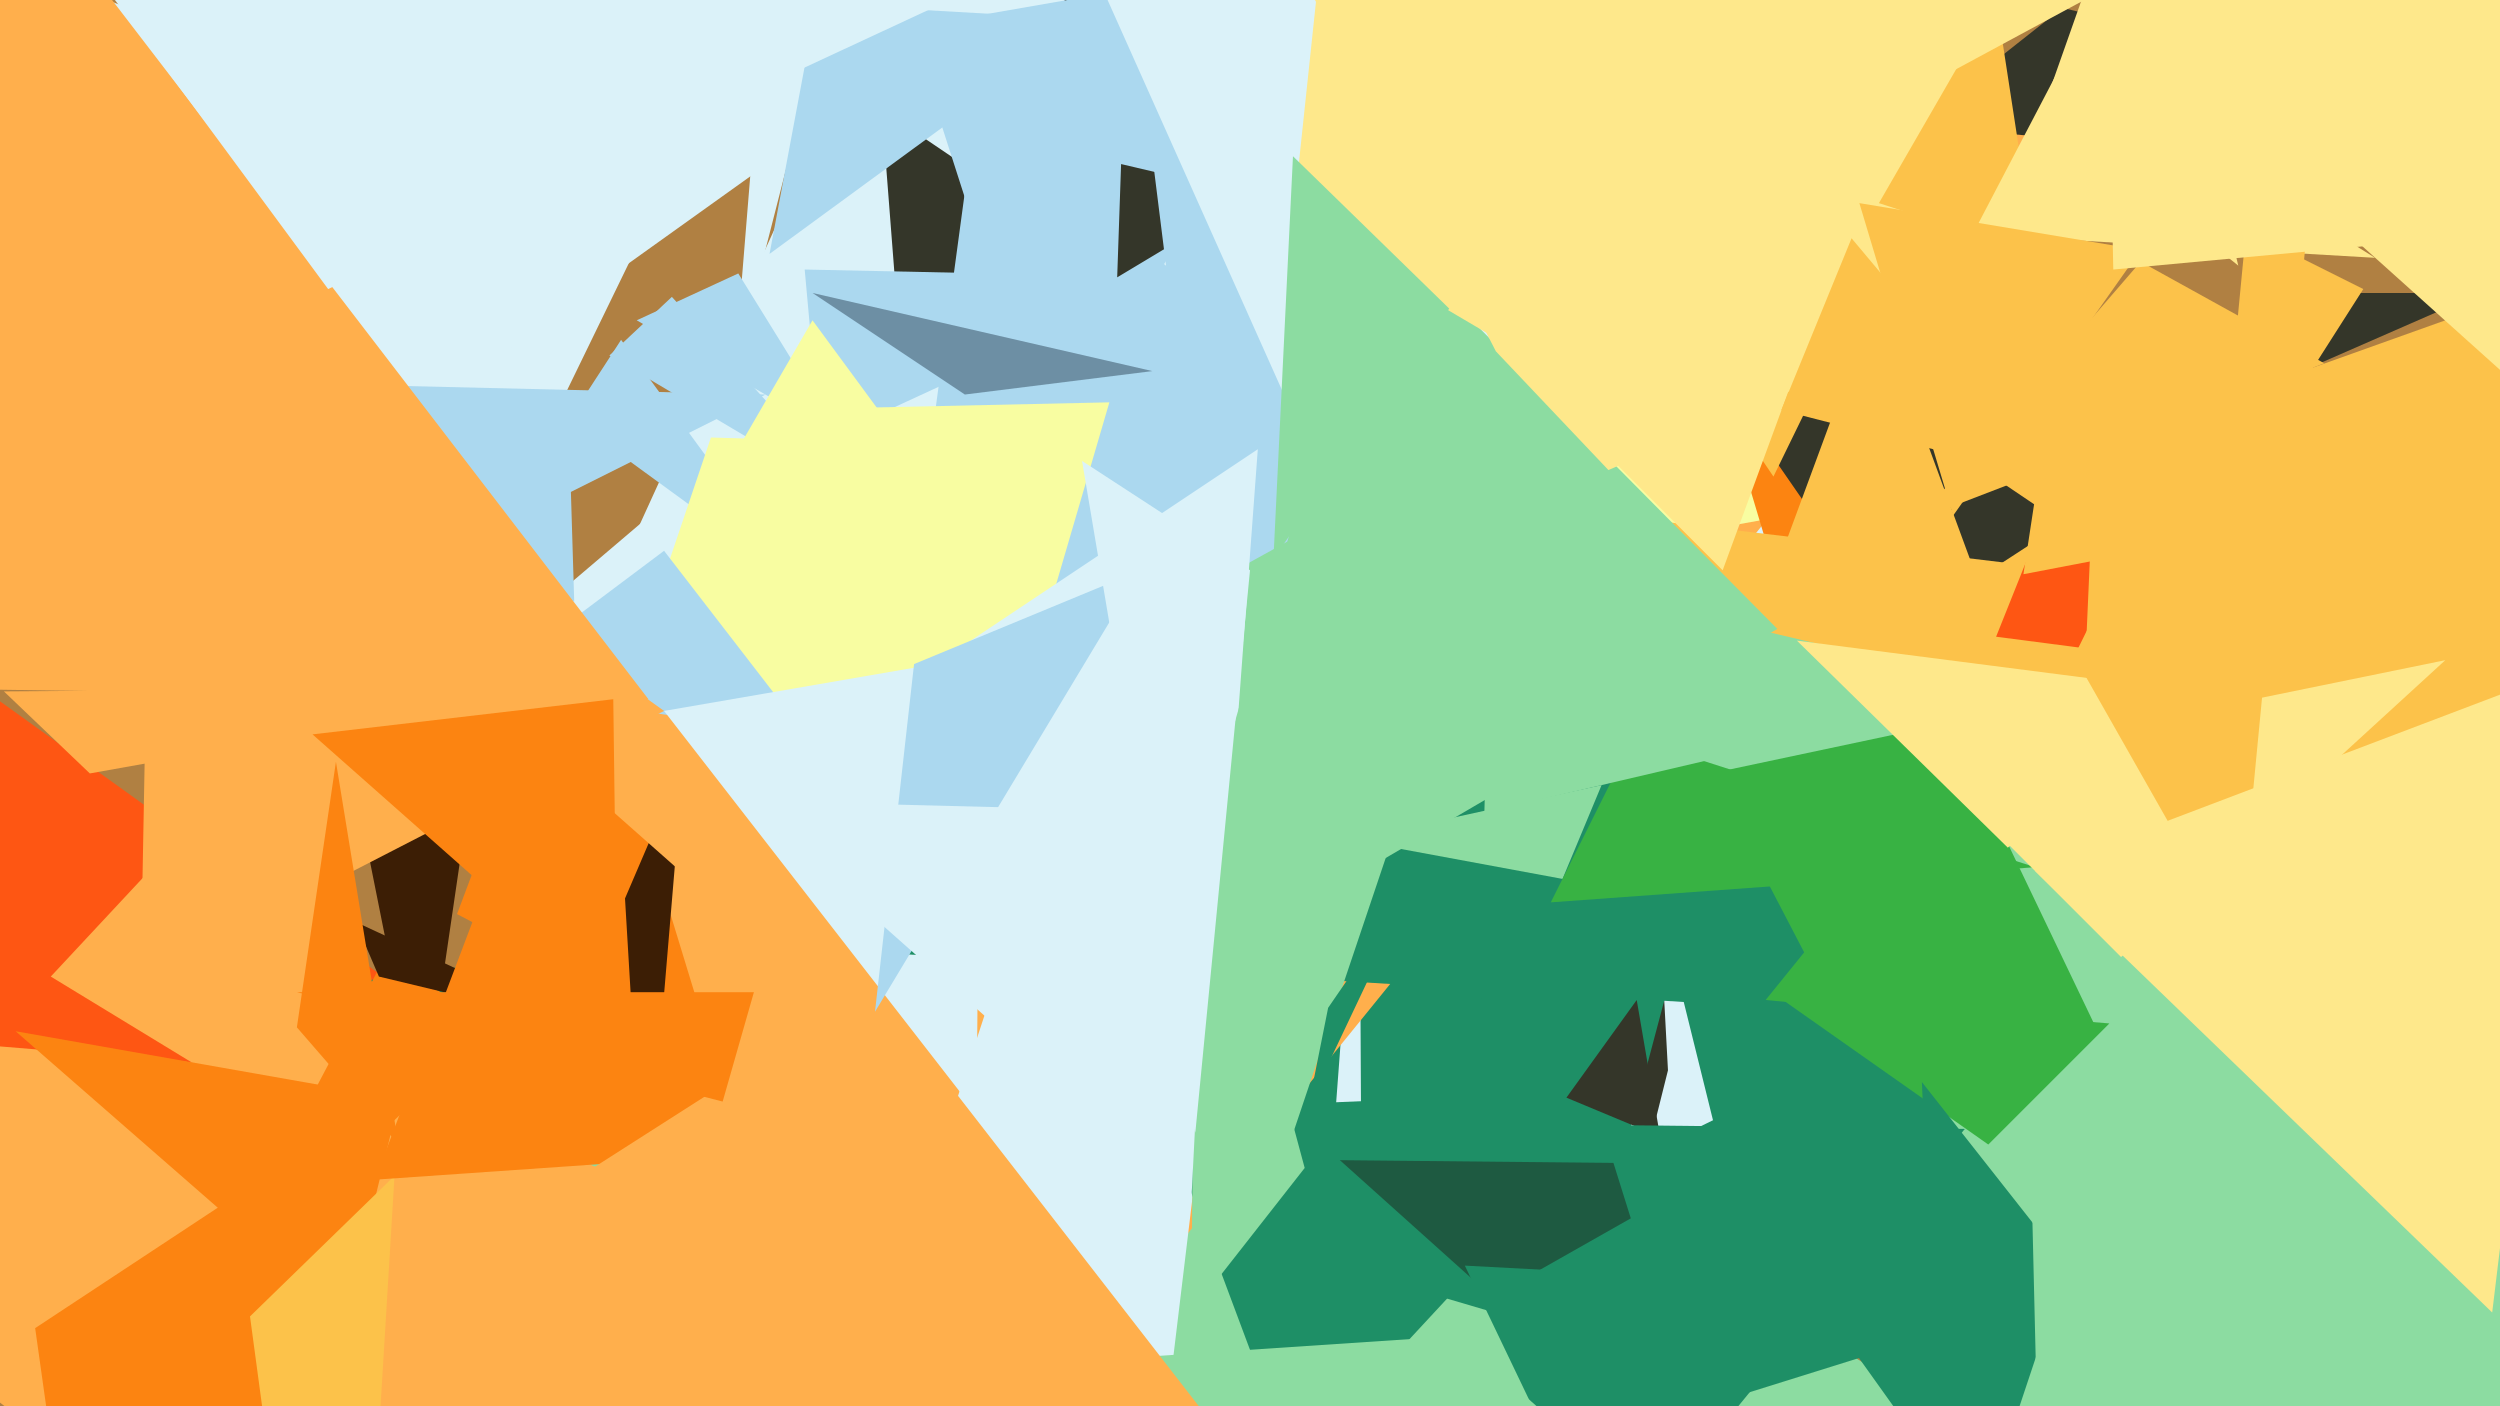 <svg xmlns="http://www.w3.org/2000/svg" width="640px" height="360px">
  <rect width="640" height="360" fill="rgb(176,128,66)"/>
  <polygon points="461,142 57,225 358,-31" fill="rgb(219,242,249)"/>
  <polygon points="215,22 142,182 410,350" fill="rgb(219,242,249)"/>
  <polygon points="147,523 -94,112 112,260" fill="rgb(254,86,19)"/>
  <polygon points="188,95 232,-77 195,9" fill="rgb(219,242,249)"/>
  <polygon points="-131,257 194,284 118,451" fill="rgb(255,175,76)"/>
  <polygon points="231,96 398,-5 223,-7" fill="rgb(52,54,41)"/>
  <polygon points="215,185 82,270 853,584" fill="rgb(140,220,161)"/>
  <polygon points="119,212 92,207 108,287" fill="rgb(60,30,5)"/>
  <polygon points="13,250 82,176 100,303" fill="rgb(255,175,76)"/>
  <polygon points="447,355 94,251 603,176" fill="rgb(30,143,102)"/>
  <polygon points="103,278 38,546 9,340" fill="rgb(252,132,17)"/>
  <polygon points="98,246 137,267 68,303" fill="rgb(252,132,17)"/>
  <polygon points="132,127 167,55 -183,-83" fill="rgb(219,242,249)"/>
  <polygon points="248,303 141,170 117,234" fill="rgb(252,132,17)"/>
  <polygon points="32,-60 251,3 107,106" fill="rgb(219,242,249)"/>
  <polygon points="349,398 348,203 339,323" fill="rgb(219,242,249)"/>
  <polygon points="146,107 159,87 205,150" fill="rgb(171,216,239)"/>
  <polygon points="163,82 189,70 215,112" fill="rgb(171,216,239)"/>
  <polygon points="226,412 164,209 557,4" fill="rgb(255,175,76)"/>
  <polygon points="88,515 101,301 64,337" fill="rgb(252,194,74)"/>
  <polygon points="182,112 513,122 157,186" fill="rgb(248,253,161)"/>
  <polygon points="474,212 445,115 469,85" fill="rgb(252,132,17)"/>
  <polygon points="446,317 400,131 327,202" fill="rgb(219,242,249)"/>
  <polygon points="160,540 345,-23 298,367" fill="rgb(219,242,249)"/>
  <polygon points="91,236 147,262 97,250" fill="rgb(60,30,5)"/>
  <polygon points="165,314 175,195 160,230" fill="rgb(60,30,5)"/>
  <polygon points="801,286 321,191 945,-32" fill="rgb(252,194,74)"/>
  <polygon points="241,233 170,141 122,177" fill="rgb(171,216,239)"/>
  <polygon points="206,69 301,71 210,113" fill="rgb(171,216,239)"/>
  <polygon points="170,182 39,88 36,251" fill="rgb(255,175,76)"/>
  <polygon points="197,295 127,220 96,302" fill="rgb(252,132,17)"/>
  <polygon points="477,219 250,27 235,138" fill="rgb(171,216,239)"/>
  <polygon points="273,60 272,-73 208,16" fill="rgb(219,242,249)"/>
  <polygon points="69,98 196,101 130,134" fill="rgb(171,216,239)"/>
  <polygon points="528,134 411,55 485,162" fill="rgb(52,54,41)"/>
  <polygon points="199,245 199,187 121,176" fill="rgb(255,175,76)"/>
  <polygon points="747,56 528,2 490,32" fill="rgb(52,54,41)"/>
  <polygon points="297,284 420,279 331,375" fill="rgb(30,143,102)"/>
  <polygon points="427,274 423,199 420,302" fill="rgb(52,54,41)"/>
  <polygon points="474,-130 525,110 270,-29" fill="rgb(254,232,139)"/>
  <polygon points="268,116 348,-13 233,7" fill="rgb(171,216,239)"/>
  <polygon points="287,42 321,50 286,71" fill="rgb(52,54,41)"/>
  <polygon points="635,75 594,75 587,96" fill="rgb(52,54,41)"/>
  <polygon points="247,101 295,95 208,75" fill="rgb(109,143,164)"/>
  <polygon points="170,182 251,168 250,285" fill="rgb(219,242,249)"/>
  <polygon points="192,105 284,103 260,185" fill="rgb(248,253,161)"/>
  <polygon points="534,166 537,98 511,163" fill="rgb(254,86,19)"/>
  <polygon points="147,154 146,121 9,118" fill="rgb(171,216,239)"/>
  <polygon points="108,327 205,265 237,386" fill="rgb(255,175,76)"/>
  <polygon points="402,131 227,244 488,260" fill="rgb(30,143,102)"/>
  <polygon points="-39,176 -2,-40 166,179" fill="rgb(255,175,76)"/>
  <polygon points="769,340 456,149 540,577" fill="rgb(140,220,161)"/>
  <polygon points="4,264 106,282 67,319" fill="rgb(252,132,17)"/>
  <polygon points="209,1 279,5 197,65" fill="rgb(171,216,239)"/>
  <polygon points="521,65 511,0 481,52" fill="rgb(252,194,74)"/>
  <polygon points="480,77 505,145 449,161" fill="rgb(252,194,74)"/>
  <polygon points="499,380 491,261 434,289" fill="rgb(30,143,102)"/>
  <polygon points="295,40 459,88 304,112" fill="rgb(171,216,239)"/>
  <polygon points="608,66 528,16 505,60" fill="rgb(254,232,139)"/>
  <polygon points="267,-37 535,86 343,133" fill="rgb(219,242,249)"/>
  <polygon points="412,309 433,230 369,239" fill="rgb(30,143,102)"/>
  <polygon points="325,308 394,103 262,176" fill="rgb(140,220,161)"/>
  <polygon points="413,132 513,144 450,221" fill="rgb(252,194,74)"/>
  <polygon points="346,215 410,201 400,225" fill="rgb(140,220,161)"/>
  <polygon points="223,181 322,115 310,277" fill="rgb(219,242,249)"/>
  <polygon points="445,160 538,182 408,214" fill="rgb(140,220,161)"/>
  <polygon points="220,129 172,76 156,91" fill="rgb(171,216,239)"/>
  <polygon points="340,258 362,226 335,283" fill="rgb(30,143,102)"/>
  <polygon points="353,58 455,161 296,254" fill="rgb(140,220,161)"/>
  <polygon points="381,14 474,81 454,122" fill="rgb(252,194,74)"/>
  <polygon points="234,170 292,146 224,259" fill="rgb(171,216,239)"/>
  <polygon points="541,-4 563,-100 478,30" fill="rgb(254,232,139)"/>
  <polygon points="86,195 102,293 76,263" fill="rgb(252,132,17)"/>
  <polygon points="595,93 548,67 491,133" fill="rgb(252,194,74)"/>
  <polygon points="575,59 605,74 568,132" fill="rgb(252,194,74)"/>
  <polygon points="425,291 419,256 401,281" fill="rgb(52,54,41)"/>
  <polygon points="418,189 521,222 397,231" fill="rgb(56,178,67)"/>
  <polygon points="410,115 459,97 441,146" fill="rgb(254,232,139)"/>
  <polygon points="306,195 334,299 305,336" fill="rgb(140,220,161)"/>
  <polygon points="518,147 591,133 525,101" fill="rgb(252,194,74)"/>
  <polygon points="158,257 157,179 80,188" fill="rgb(252,132,17)"/>
  <polygon points="343,297 442,298 382,332" fill="rgb(30,90,65)"/>
  <polygon points="1,177 146,176 23,198" fill="rgb(255,175,76)"/>
  <polygon points="436,371 503,289 410,288" fill="rgb(30,143,102)"/>
  <polygon points="438,198 504,184 475,269" fill="rgb(56,178,67)"/>
  <polygon points="305,307 310,208 190,205" fill="rgb(219,242,249)"/>
  <polygon points="375,324 526,332 398,372" fill="rgb(30,143,102)"/>
  <polygon points="76,254 185,282 193,254" fill="rgb(252,132,17)"/>
  <polygon points="494,196 626,169 543,245" fill="rgb(254,232,139)"/>
  <polygon points="387,89 368,-293 331,56" fill="rgb(254,232,139)"/>
  <polygon points="441,402 373,342 283,348" fill="rgb(140,220,161)"/>
  <polygon points="332,-9 523,72 401,125" fill="rgb(254,232,139)"/>
  <polygon points="476,52 548,64 500,132" fill="rgb(252,194,74)"/>
  <polygon points="526,123 474,61 456,105" fill="rgb(252,194,74)"/>
  <polygon points="380,208 383,90 474,186" fill="rgb(140,220,161)"/>
  <polygon points="247,135 208,82 179,132" fill="rgb(248,253,161)"/>
  <polygon points="25,-6 241,1 84,74" fill="rgb(219,242,249)"/>
  <polygon points="455,255 540,262 509,293" fill="rgb(56,178,67)"/>
  <polygon points="537,264 503,193 452,256" fill="rgb(56,178,67)"/>
  <polygon points="686,136 771,-161 529,-5" fill="rgb(254,232,139)"/>
  <polygon points="277,118 320,146 306,290" fill="rgb(219,242,249)"/>
  <polygon points="561,177 514,217 460,164" fill="rgb(254,232,139)"/>
  <polygon points="573,242 592,44 531,168" fill="rgb(252,194,74)"/>
  <polygon points="573,68 547,-40 523,28" fill="rgb(254,232,139)"/>
  <polygon points="492,277 529,324 498,417" fill="rgb(30,143,102)"/>
  <polygon points="520,300 609,239 523,426" fill="rgb(140,220,161)"/>
  <polygon points="539,-27 627,61 541,69" fill="rgb(254,232,139)"/>
  <polygon points="331,40 371,79 326,143" fill="rgb(140,220,161)"/>
  <polygon points="317,373 227,257 48,452" fill="rgb(255,175,76)"/>
  <polygon points="638,336 658,171 521,223" fill="rgb(254,232,139)"/>
</svg>